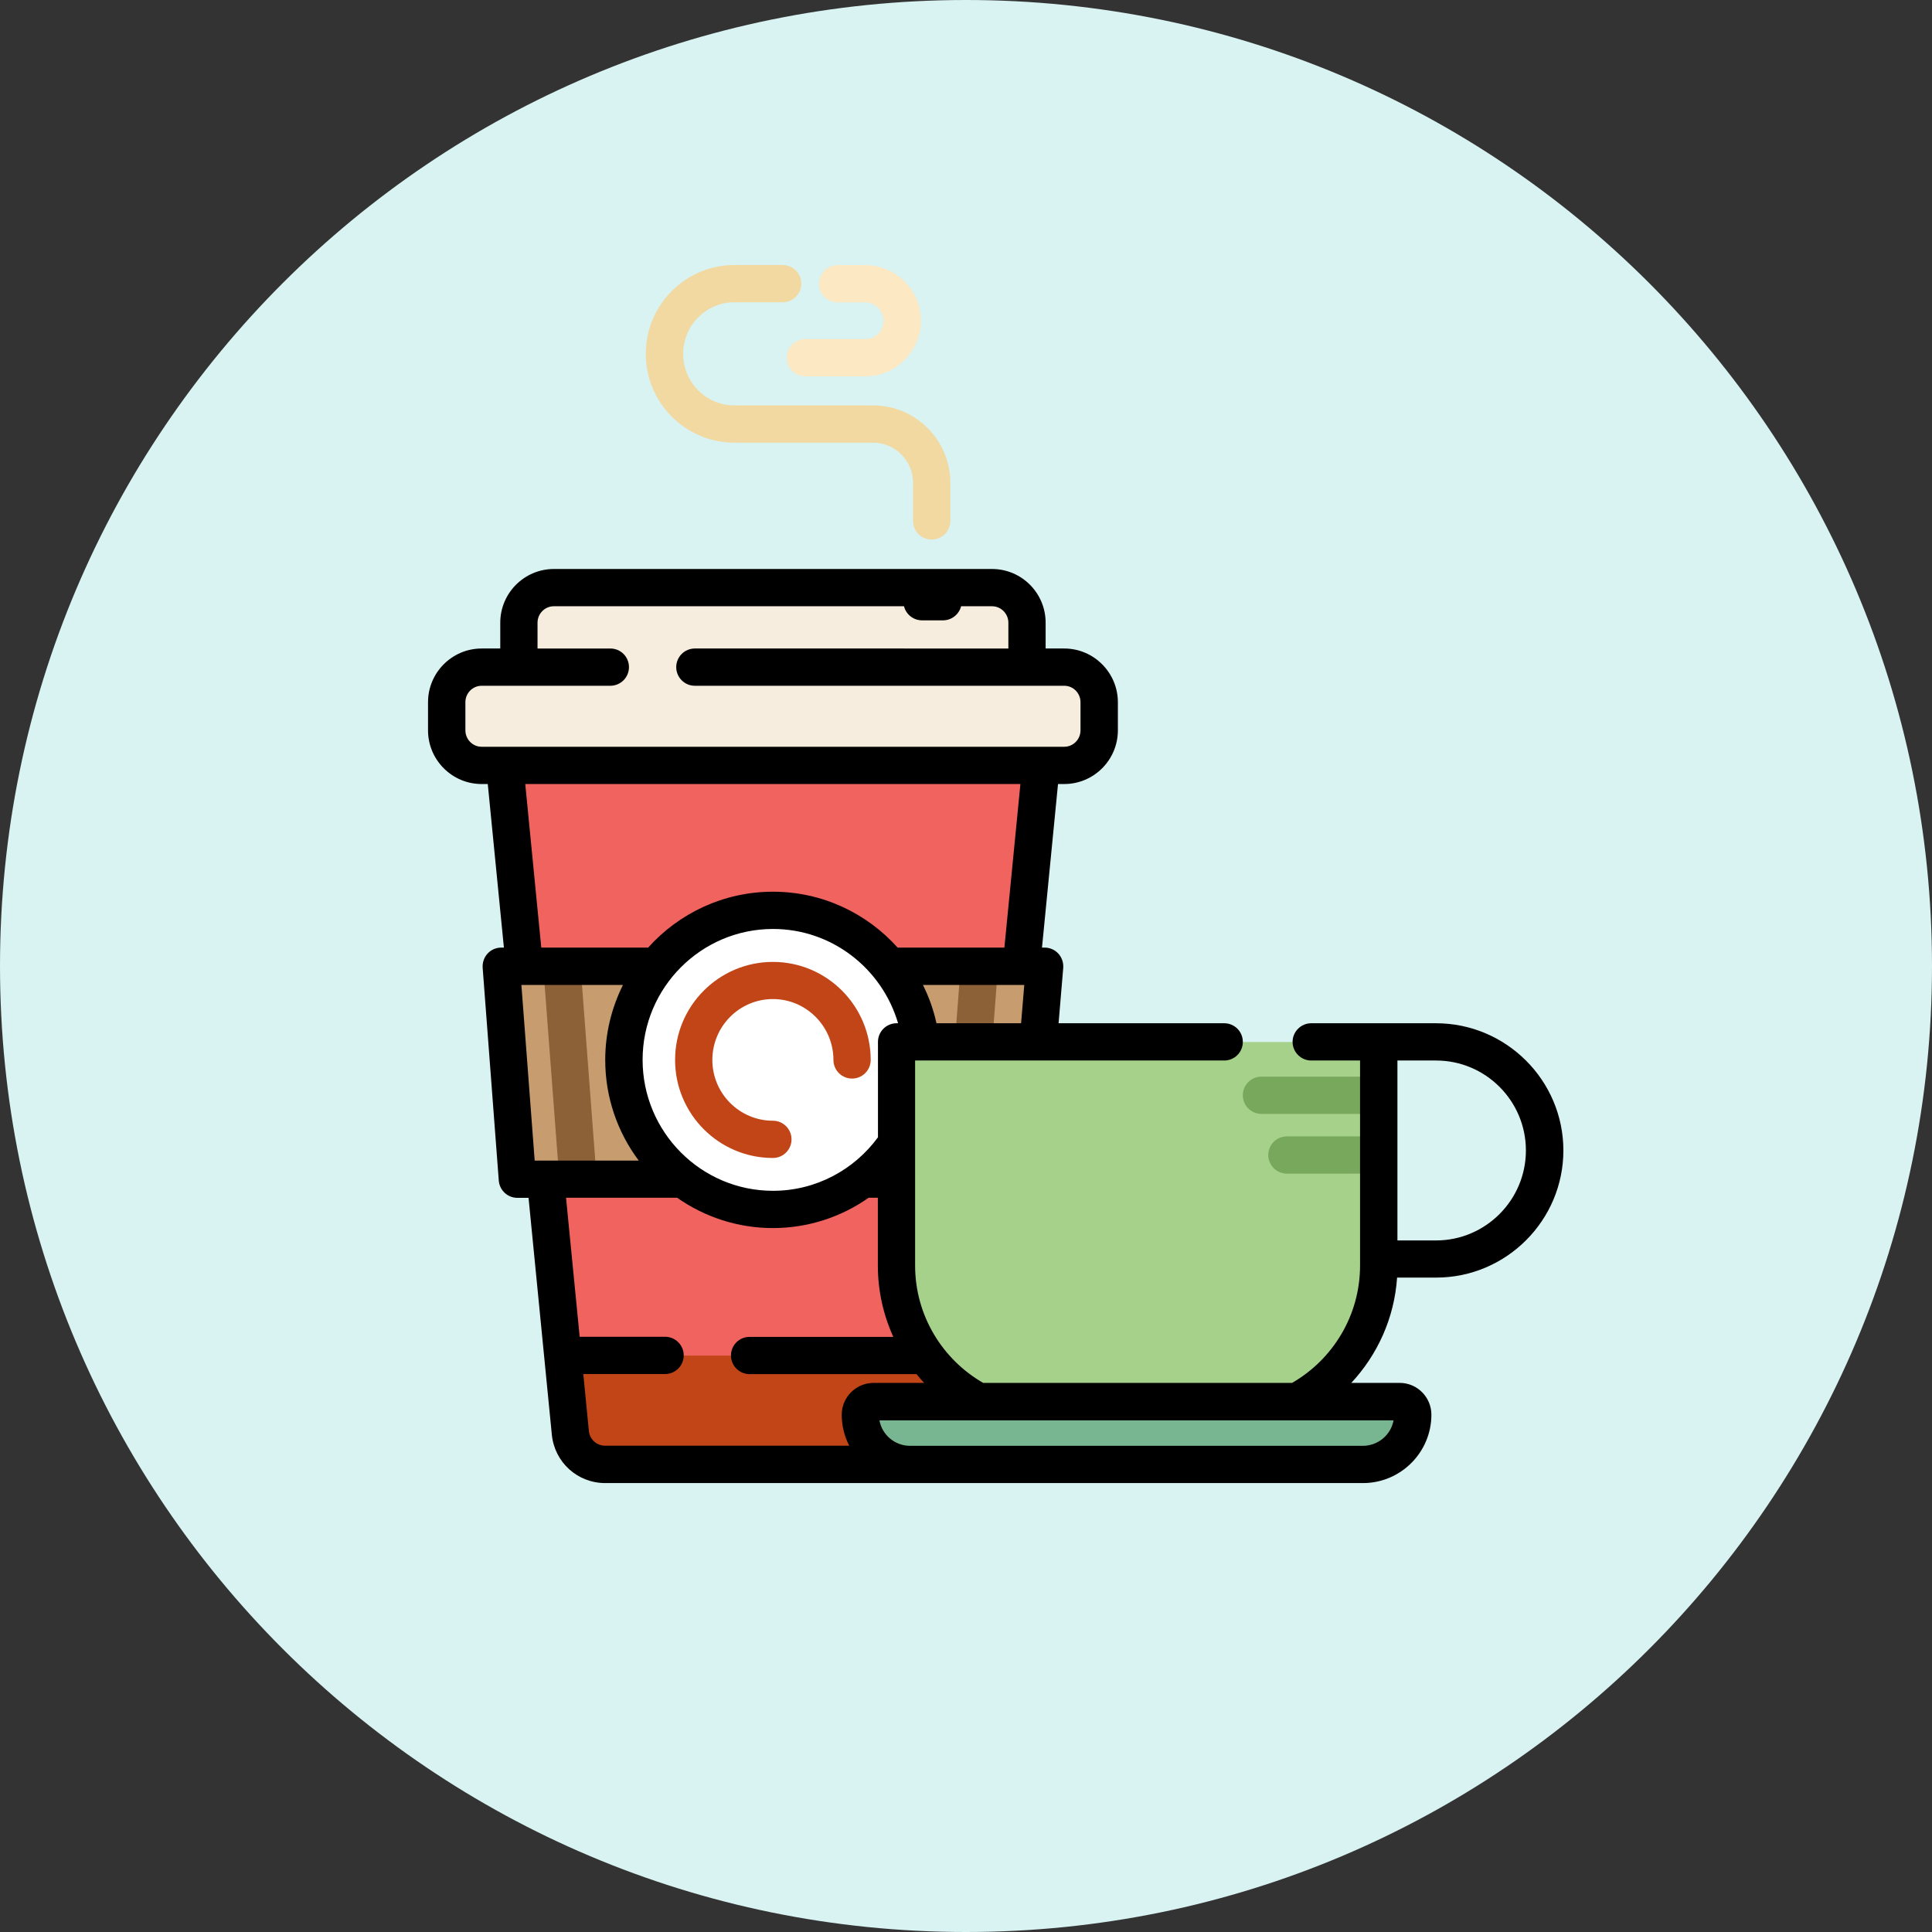 <?xml version="1.0" encoding="utf-8"?>
<!-- Generator: Adobe Illustrator 28.0.0, SVG Export Plug-In . SVG Version: 6.00 Build 0)  -->
<svg version="1.1" id="Camada_1" xmlns="http://www.w3.org/2000/svg" xmlns:xlink="http://www.w3.org/1999/xlink" x="0px" y="0px"
	 viewBox="0 0 170.08 170.08" style="enable-background:new 0 0 170.08 170.08;" xml:space="preserve">
<rect x="0" y="0" width="170.08" height="170.08" fill="#333333" stroke="none"/>
<style type="text/css">
	.st0{fill:#D9F2F2;}
	.st1{fill:#F7EDDE;}
	.st2{fill:#F0635E;}
	.st3{fill:#C24517;}
	.st4{fill:#C79C6E;}
	.st5{fill:#8C6138;}
	.st6{fill:#F2D9A1;}
	.st7{fill:#FCE8C2;}
	.st8{fill:#FFFFFF;}
	.st9{fill:#A6D18A;}
	.st10{fill:#78A85C;}
	.st11{fill:#78B591;}
</style>
<path class="st0" d="M85.04,170.08c46.97,0,85.04-38.07,85.04-85.04S132,0,85.04,0C38.07,0,0,38.07,0,85.04
	S38.07,170.08,85.04,170.08"/>
<path class="st1" d="M90.4,58.94c0,1.71-1.38,3.09-3.08,3.09H48.76c-1.69,0-3.07-1.38-3.07-3.09v-4.12c0-1.71,1.38-3.08,3.07-3.08
	h38.57c1.7,0,3.08,1.38,3.08,3.08V58.94z"/>
<path class="st2" d="M53.27,128.92c-1.59,0-2.9-1.2-3.06-2.78l-6.15-62.57c-0.08-0.86,0.2-1.73,0.78-2.38
	c0.59-0.65,1.42-1.01,2.28-1.01h41.85c0.86,0,1.7,0.37,2.28,1.01c0.58,0.64,0.87,1.51,0.79,2.38l-6.16,62.57
	c-0.15,1.59-1.47,2.78-3.06,2.78H53.27z"/>
<path class="st3" d="M49.54,119.34l0.67,6.8c0.16,1.59,1.47,2.78,3.06,2.78h29.54c1.59,0,2.91-1.2,3.06-2.78l0.67-6.8H49.54z"/>
<path class="st2" d="M54.88,103.81h-6.86l2.19,22.32l-0.67-6.8h6.86L54.88,103.81z M51.3,67.38h-6.87l1.74,17.68h6.86L51.3,67.38z"
	/>
<g>
	<path class="st3" d="M56.4,119.34h-6.86l0.67,6.8c0.16,1.59,1.47,2.78,3.06,2.78h6.87c-1.59,0-2.91-1.2-3.06-2.78L56.4,119.34z"/>
</g>
<polygon class="st4" points="45.55,103.81 90.4,103.81 91.96,85.06 44.13,85.06 "/>
<g>
	<path class="st5" d="M47.83,85.19l1.41,18.62h3.29c0-0.04,0-0.08-0.01-0.12l-1.41-18.62h-3.29V85.19z"/>
	<path class="st5" d="M84.57,85.06l-1.41,18.62v0.12h3.28l1.41-18.62c0-0.04,0-0.08,0-0.12H84.57z"/>
	<path class="st1" d="M55.63,51.74h-6.87c-1.69,0-3.07,1.38-3.07,3.09v3.91h6.86v-3.91C52.55,53.12,53.93,51.74,55.63,51.74"/>
	<path class="st6" d="M76.86,35.69H64.65c-2.49,0-4.51-2.03-4.51-4.54c0-2.5,2.02-4.54,4.51-4.54h4.25c0.9,0,1.64-0.73,1.64-1.64
		c0-0.9-0.73-1.64-1.64-1.64h-4.25c-4.3,0-7.8,3.51-7.8,7.82c0,4.31,3.5,7.82,7.8,7.82h12.21c1.94,0,3.52,1.59,3.52,3.53v3.36
		c0,0.91,0.73,1.64,1.64,1.64c0.9,0,1.64-0.74,1.64-1.64v-3.36C83.66,38.75,80.61,35.69,76.86,35.69"/>
	<path class="st7" d="M76.17,33.13H70.9c-0.91,0-1.64-0.73-1.64-1.64c0-0.91,0.73-1.64,1.64-1.64h5.27c0.89,0,1.61-0.72,1.61-1.62
		c0-0.89-0.73-1.61-1.61-1.61h-2.43c-0.9,0-1.64-0.74-1.64-1.64c0-0.9,0.74-1.64,1.64-1.64h2.43c2.7,0,4.9,2.2,4.9,4.9
		C81.06,30.94,78.87,33.13,76.17,33.13"/>
	<path class="st8" d="M81.17,93.31c0,7.28-5.88,13.17-13.12,13.17c-7.25,0-13.12-5.89-13.12-13.17c0-7.27,5.88-13.16,13.12-13.16
		C75.29,80.14,81.17,86.04,81.17,93.31"/>
	<path class="st1" d="M96.76,64.29c0,1.71-1.37,3.09-3.07,3.09H42.4c-1.7,0-3.08-1.38-3.08-3.09v-2.47c0-1.7,1.38-3.08,3.08-3.08
		h51.28c1.7,0,3.07,1.38,3.07,3.08V64.29z"/>
	<path class="st1" d="M49.27,58.74H42.4c-1.7,0-3.08,1.38-3.08,3.09v2.47c0,1.71,1.38,3.09,3.08,3.09h6.86
		c-1.7,0-3.07-1.38-3.07-3.09v-2.47C46.19,60.12,47.56,58.74,49.27,58.74"/>
	<path class="st3" d="M68.04,101.94c-4.75,0-8.61-3.87-8.61-8.63c0-4.76,3.86-8.63,8.61-8.63c4.75,0,8.61,3.87,8.61,8.63
		c0,0.9-0.73,1.64-1.64,1.64c-0.9,0-1.64-0.73-1.64-1.64c0-2.95-2.39-5.36-5.33-5.36c-2.94,0-5.33,2.4-5.33,5.36
		c0,2.95,2.39,5.35,5.33,5.35c0.9,0,1.64,0.73,1.64,1.64C69.68,101.21,68.95,101.94,68.04,101.94"/>
	<path class="st9" d="M78.93,91.73v19.69c0,7.49,6.07,13.57,13.56,13.57h15.32c7.5,0,13.57-6.07,13.57-13.57V91.73H78.93z"/>
	<path class="st9" d="M85.76,91.73h-6.83v19.69c0,5.19,2.91,9.69,7.18,11.98h6.84c-4.28-2.28-7.19-6.79-7.19-11.98V91.73z"/>
	<path class="st10" d="M121.38,98.02v-3.19c-0.12-0.03-0.26-0.05-0.38-0.05h-9.95c-0.91,0-1.64,0.74-1.64,1.64
		c0,0.91,0.73,1.64,1.64,1.64H121C121.12,98.07,121.26,98.05,121.38,98.02"/>
	<path class="st10" d="M121.38,103.27v-3.19c-0.12-0.03-0.26-0.04-0.38-0.04h-7.71c-0.91,0-1.64,0.73-1.64,1.64
		c0,0.91,0.74,1.64,1.64,1.64H121C121.12,103.32,121.26,103.31,121.38,103.27"/>
	<path class="st11" d="M80.11,128.92c-2.41,0-4.38-1.96-4.38-4.38c0-0.64,0.51-1.15,1.15-1.15h46.32c0.63,0,1.15,0.52,1.15,1.15
		c0,2.41-1.97,4.38-4.38,4.38H80.11z"/>
	<path class="st11" d="M85.96,123.39h-9.07c-0.64,0-1.15,0.52-1.15,1.15c0,2.41,1.97,4.38,4.38,4.38h9.07
		c-2.41,0-4.38-1.97-4.38-4.38C84.8,123.91,85.32,123.39,85.96,123.39"/>
	<path d="M126.42,109.2h-3.4V93.36h3.4c4.36,0,7.91,3.55,7.91,7.92C134.33,105.64,130.78,109.2,126.42,109.2 M122.68,125.04
		c-0.23,1.27-1.36,2.24-2.7,2.24H80.11c-1.34,0-2.46-0.97-2.69-2.24H122.68z M74.1,124.54c0,0.98,0.24,1.91,0.66,2.73H53.27
		c-0.74,0-1.36-0.56-1.43-1.3l-0.49-5.01h7.2c0.9,0,1.64-0.73,1.64-1.64c0-0.91-0.74-1.64-1.64-1.64h-7.52l-1.2-12.24h9.78
		c2.4,1.68,5.3,2.67,8.43,2.67c3.13,0,6.04-0.99,8.43-2.67h0.81v5.97c0,2.24,0.49,4.36,1.36,6.28H65.99c-0.91,0-1.64,0.73-1.64,1.64
		c0,0.9,0.73,1.64,1.64,1.64h14.7c0.21,0.27,0.43,0.53,0.67,0.77h-4.46C75.35,121.75,74.1,123,74.1,124.54 M47.07,102.17L45.9,86.71
		h8.94c-0.99,1.99-1.56,4.23-1.56,6.6c0,3.32,1.1,6.39,2.95,8.86H47.07z M42.4,65.74c-0.79,0-1.43-0.65-1.43-1.45v-2.47
		c0-0.8,0.64-1.45,1.43-1.45h11.33c0.9,0,1.64-0.73,1.64-1.64c0-0.91-0.73-1.64-1.64-1.64h-6.41v-2.27c0-0.8,0.65-1.45,1.43-1.45
		h30.83c0.18,0.71,0.82,1.24,1.59,1.24h1.85c0.76,0,1.41-0.53,1.59-1.24h2.72c0.79,0,1.44,0.65,1.44,1.45v2.27H61.17
		c-0.9,0-1.64,0.73-1.64,1.64c0,0.9,0.73,1.64,1.64,1.64h32.52c0.79,0,1.43,0.65,1.43,1.45v2.47c0,0.8-0.64,1.45-1.43,1.45H42.4z
		 M89.89,90.08h-7.45c-0.26-1.19-0.66-2.31-1.19-3.37h8.92L89.89,90.08z M79.06,90.08h-0.13c-0.91,0-1.64,0.74-1.64,1.64v8.4
		c-2.09,2.85-5.45,4.71-9.24,4.71c-6.33,0-11.48-5.17-11.48-11.53c0-6.35,5.15-11.52,11.48-11.52
		C73.26,81.78,77.66,85.29,79.06,90.08 M79.02,83.42c-2.71-3.02-6.62-4.92-10.98-4.92c-4.35,0-8.28,1.91-10.98,4.92h-9.41
		l-1.41-14.4h43.59l-1.41,14.4H79.02z M126.41,90.08h-10.98c-0.9,0-1.64,0.74-1.64,1.64c0,0.9,0.74,1.64,1.64,1.64h4.3v18.05
		c0,4.41-2.41,8.27-5.98,10.33h-27.2c-3.58-2.06-5.99-5.92-5.99-10.33V93.36h27.21c0.91,0,1.64-0.73,1.64-1.64
		c0-0.91-0.73-1.64-1.64-1.64H93.19l0.41-4.88c0.03-0.46-0.12-0.91-0.43-1.25c-0.31-0.34-0.75-0.53-1.21-0.53h-0.23l1.41-14.4h0.55
		c2.6,0,4.72-2.12,4.72-4.73v-2.47c0-2.6-2.12-4.73-4.72-4.73h-1.64v-2.27c0-2.61-2.11-4.73-4.72-4.73H48.76
		c-2.6,0-4.72,2.12-4.72,4.73v2.27H42.4c-2.6,0-4.72,2.12-4.72,4.73v2.47c0,2.61,2.12,4.73,4.72,4.73h0.54l1.42,14.4h-0.23
		c-0.46,0-0.9,0.19-1.21,0.53c-0.3,0.33-0.46,0.78-0.43,1.24l1.42,18.75c0.07,0.85,0.78,1.51,1.64,1.51h0.98l2.05,20.85
		c0.24,2.43,2.26,4.26,4.7,4.26h66.71c3.32,0,6.02-2.71,6.02-6.02c0-1.54-1.25-2.8-2.79-2.8h-4.26c2.3-2.47,3.79-5.7,4.03-9.27h3.44
		c6.17,0,11.2-5.03,11.2-11.2C137.62,95.1,132.59,90.08,126.41,90.08"/>
</g>
</svg>
